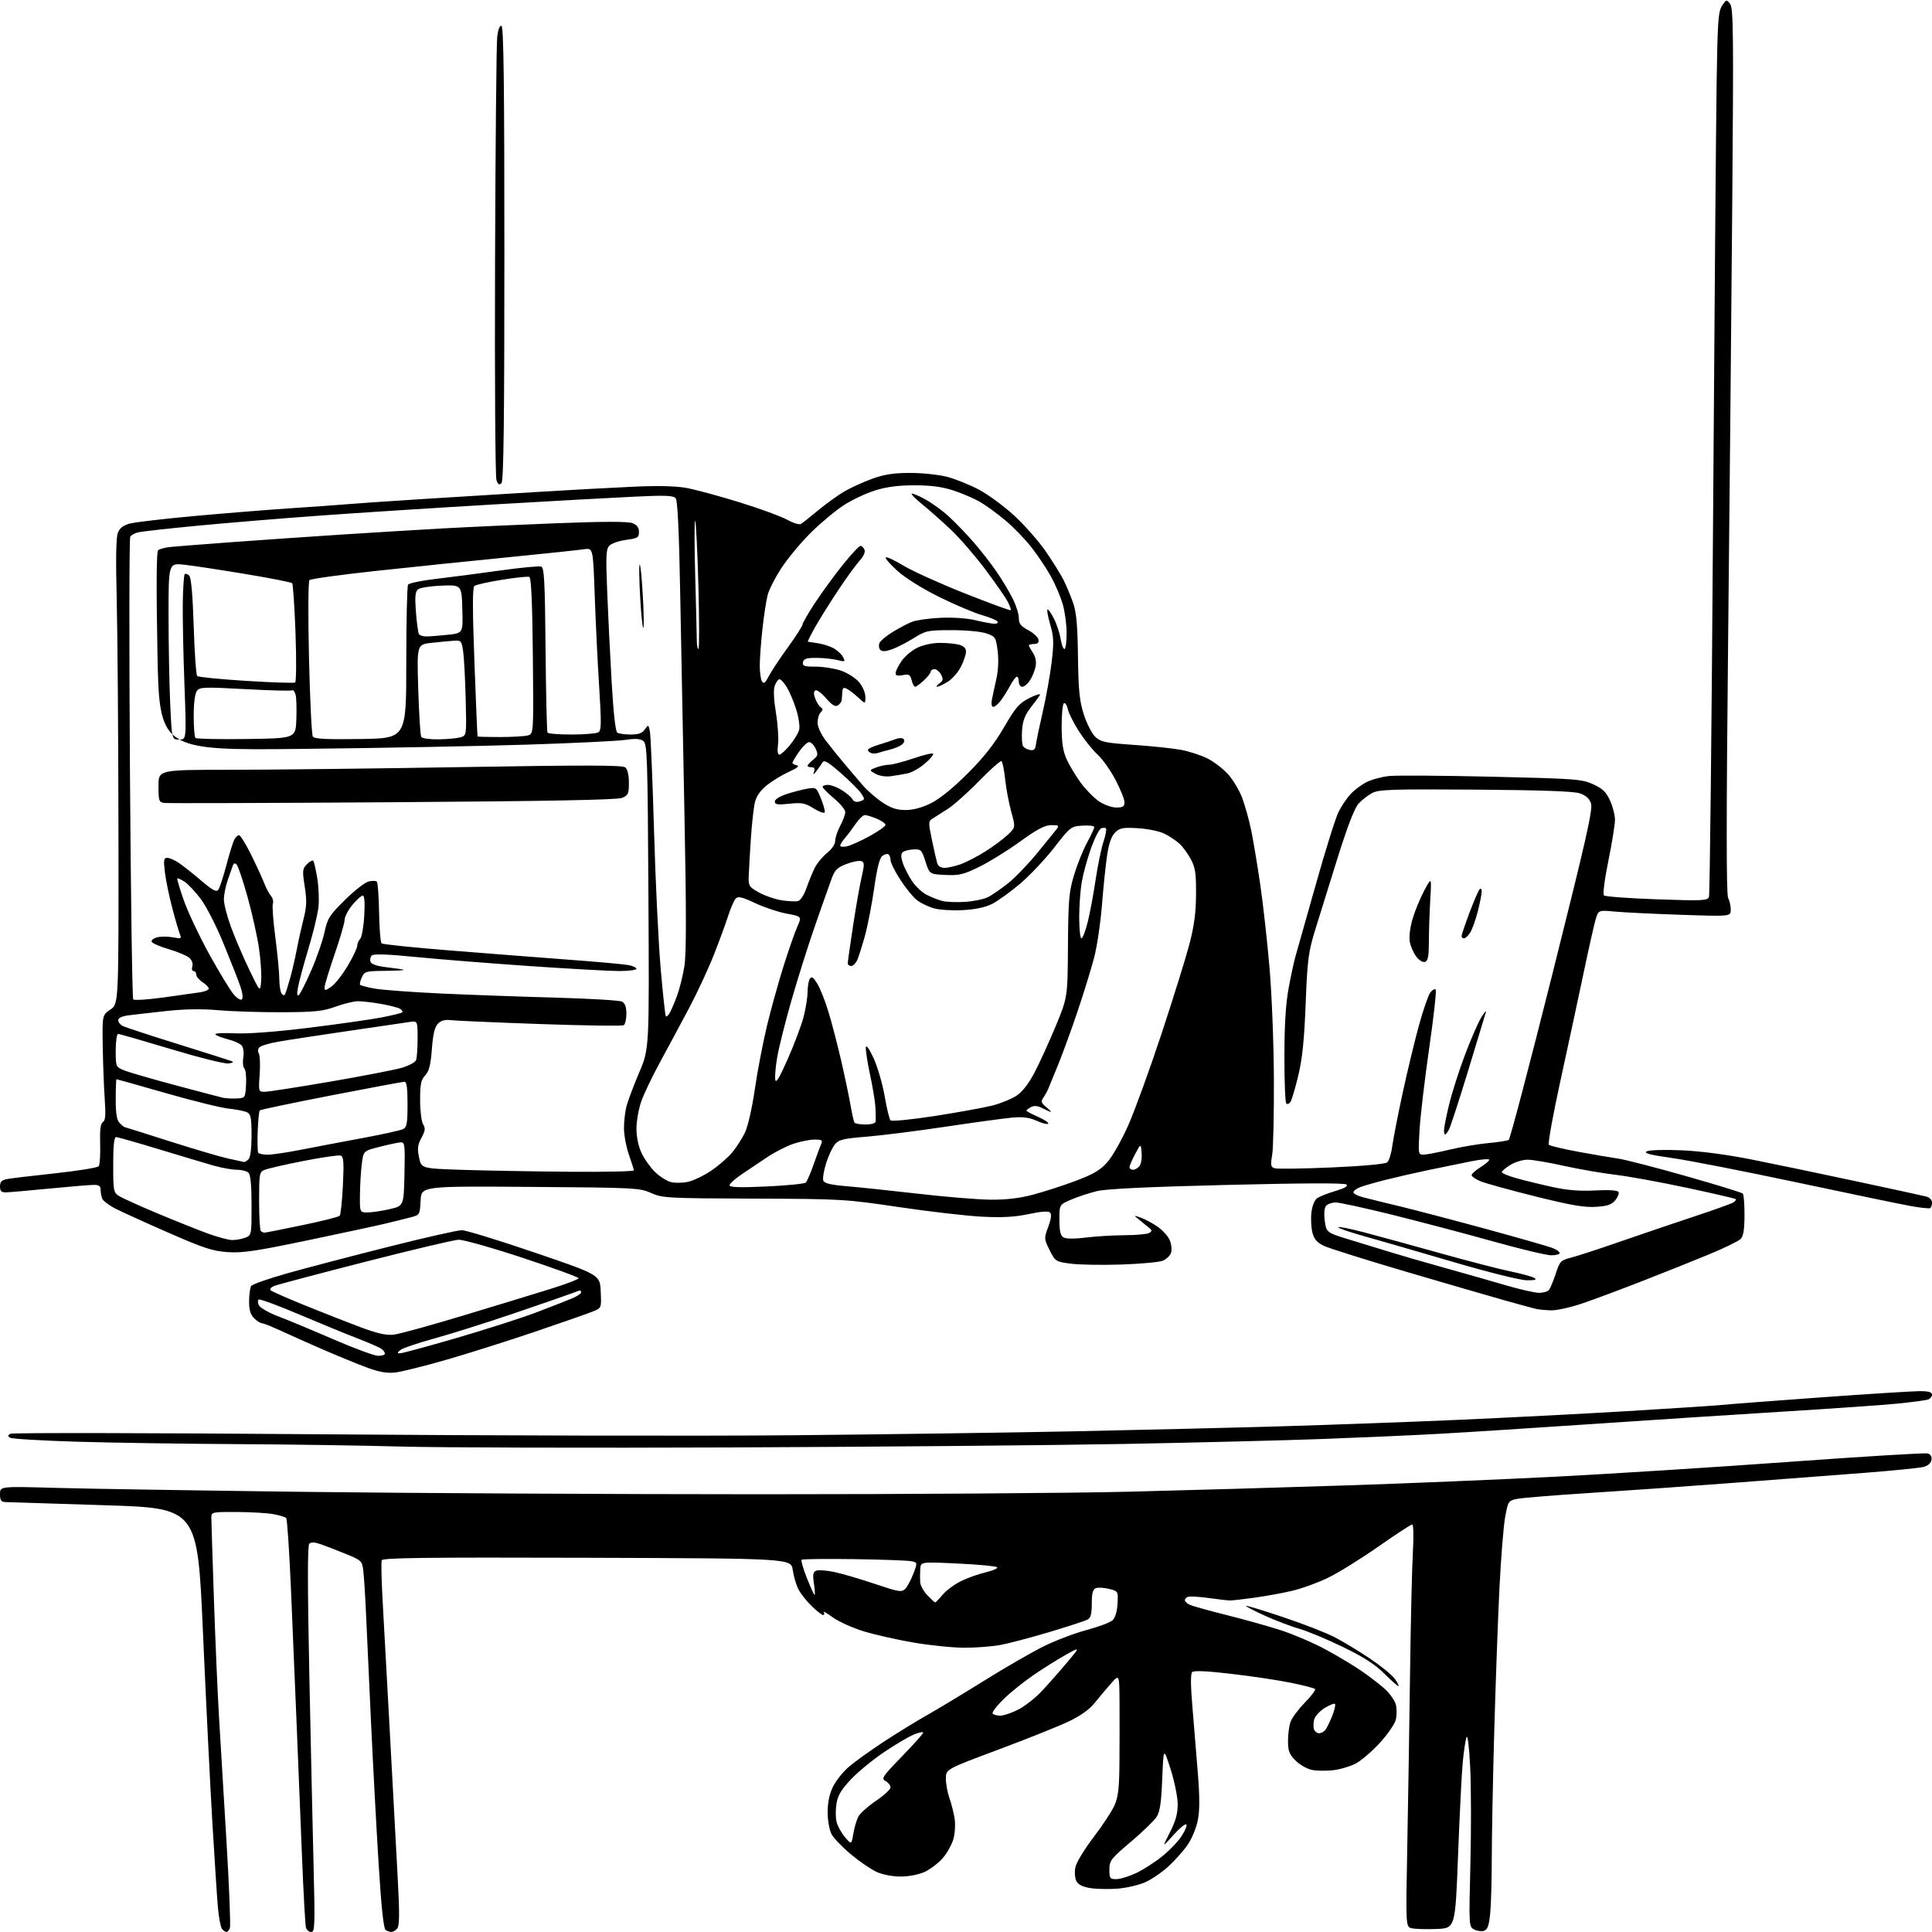 <?xml version="1.0" encoding="UTF-8" standalone="no"?>
<svg 
  version="1.1" 
  xmlns="http://www.w3.org/2000/svg" 
  xmlns:xlink="http://www.w3.org/1999/xlink" 
  xmlns:svg="http://www.w3.org/2000/svg"
  xmlns:rdf="http://www.w3.org/1999/02/22-rdf-syntax-ns#"
  xmlns:cc="http://creativecommons.org/ns#"
  xmlns:dc="http://purl.org/dc/elements/1.1/"
  viewBox="0 0 768 768"
  width="768"
  height="768"
>
<style>svg {background-color: white; }</style>"
<path stroke="none" fill="black" fill-rule="evenodd" d="M90.02,768.00C89.59,768.00 88.79,767.44 88.24,766.75C87.69,766.06 86.95,762.12 86.60,758.00C86.25,753.88 85.26,738.58 84.39,724.00C83.53,709.42 81.85,675.45 80.66,648.50C78.50,599.50 78.50,599.50 41.50,598.35C21.15,597.72 3.49,597.16 2.25,597.10C0.42,597.02 0.00,596.42 0.00,593.91C0.00,590.83 0.00,590.83 22.25,591.46C34.49,591.80 78.92,592.51 121.00,593.04C163.07,593.56 244.74,593.99 302.49,593.99C360.23,594.00 426.16,593.54 448.99,592.97C471.82,592.41 510.52,591.29 535.00,590.48C559.48,589.68 597.27,588.10 619.00,586.97C640.73,585.85 682.31,583.21 711.40,581.10C740.50,578.99 765.16,577.49 766.21,577.76C767.44,578.09 768.00,578.98 767.80,580.31C767.61,581.59 766.44,582.65 764.67,583.12C763.12,583.53 752.77,584.57 741.67,585.44C730.58,586.30 706.88,588.11 689.00,589.46C671.12,590.82 645.25,592.64 631.50,593.51C617.75,594.39 604.93,595.43 603.00,595.84C599.61,596.55 599.47,596.77 598.32,603.04C597.68,606.59 596.66,619.17 596.07,631.00C595.48,642.83 594.55,668.36 594.00,687.73C593.45,707.11 593.00,730.11 593.00,738.84C593.00,747.57 592.71,757.46 592.36,760.83C591.87,765.53 591.30,767.09 589.90,767.53C588.90,767.85 587.13,767.61 585.98,766.99C583.91,765.88 583.89,765.54 584.50,741.18C584.85,727.61 584.81,710.21 584.42,702.51C584.01,694.26 583.41,689.37 582.96,690.57C582.55,691.70 581.87,696.19 581.46,700.56C581.04,704.93 580.21,721.55 579.60,737.50C578.50,766.50 578.50,766.50 571.01,766.80C566.89,766.96 562.46,766.83 561.16,766.50C558.80,765.91 558.80,765.91 559.41,734.21C559.75,716.77 560.24,685.85 560.51,665.50C560.78,645.15 561.28,623.44 561.63,617.25C562.00,610.75 561.89,606.00 561.37,606.00C560.87,606.00 554.81,609.96 547.90,614.80C540.98,619.64 531.99,625.22 527.91,627.19C523.84,629.17 517.35,631.52 513.50,632.41C509.65,633.31 502.90,634.53 498.50,635.13C494.10,635.73 489.82,636.22 489.00,636.22C488.18,636.21 484.35,635.77 480.50,635.24C476.65,634.71 472.94,634.49 472.25,634.75C471.56,635.00 471.00,635.60 471.00,636.07C471.00,636.54 471.79,637.34 472.75,637.84C473.71,638.34 480.33,640.20 487.45,641.97C494.57,643.74 504.47,646.52 509.44,648.14C514.41,649.77 522.30,653.17 526.99,655.71C531.67,658.25 537.98,662.02 541.00,664.09C544.02,666.15 548.19,669.34 550.26,671.17C552.32,673.00 554.38,675.85 554.84,677.50C555.30,679.15 555.29,681.95 554.82,683.71C554.35,685.48 551.42,689.67 548.31,693.03C545.21,696.39 540.91,700.03 538.76,701.12C536.62,702.22 532.69,703.37 530.02,703.68C527.36,704.00 523.58,703.96 521.63,703.59C519.67,703.22 516.71,701.56 515.04,699.89C512.49,697.33 512.00,696.07 512.00,691.99C512.00,689.32 512.48,685.86 513.06,684.32C513.64,682.77 516.20,679.37 518.75,676.77C521.29,674.17 523.09,671.76 522.74,671.40C522.38,671.05 518.10,669.94 513.22,668.94C508.33,667.94 497.72,666.34 489.63,665.40C479.81,664.25 474.59,664.01 473.92,664.68C473.25,665.35 473.27,669.80 473.97,678.09C474.54,684.92 475.51,696.73 476.12,704.35C476.93,714.38 476.93,719.70 476.14,723.63C475.55,726.62 473.74,730.97 472.14,733.30C470.53,735.64 467.11,739.49 464.53,741.86C461.96,744.24 457.77,747.10 455.24,748.22C452.70,749.34 447.83,750.48 444.41,750.76C441.00,751.03 436.13,750.95 433.60,750.57C430.46,750.10 428.66,749.23 427.91,747.83C427.31,746.71 427.10,744.27 427.45,742.40C427.81,740.47 430.90,735.33 434.63,730.44C438.23,725.73 442.01,719.98 443.03,717.66C444.51,714.31 444.92,710.79 445.00,700.47C445.06,693.34 445.07,682.55 445.03,676.50C444.95,665.50 444.95,665.50 441.72,669.13C439.95,671.12 437.03,674.59 435.23,676.83C433.03,679.58 429.61,682.03 424.73,684.35C420.75,686.24 408.16,691.28 396.75,695.54C376.00,703.29 376.00,703.29 376.00,707.02C376.00,709.07 376.62,712.50 377.37,714.64C378.13,716.78 379.06,720.38 379.44,722.65C379.83,724.95 379.65,728.60 379.03,730.90C378.42,733.17 376.48,736.67 374.72,738.67C372.96,740.67 369.71,743.13 367.51,744.14C365.19,745.19 361.19,745.96 358.00,745.96C354.81,745.96 350.81,745.19 348.49,744.13C346.28,743.13 341.68,739.98 338.25,737.13C334.83,734.28 331.34,730.63 330.51,729.02C329.68,727.41 329.00,723.53 329.00,720.37C329.00,716.59 329.71,713.15 331.09,710.32C332.24,707.95 335.05,704.39 337.34,702.41C339.63,700.43 345.77,696.01 351.00,692.57C356.23,689.13 364.10,684.29 368.50,681.80C372.90,679.31 383.25,673.07 391.50,667.92C399.75,662.78 410.32,656.69 415.00,654.38C419.68,652.08 427.32,649.18 432.00,647.94C436.68,646.70 441.28,644.97 442.23,644.08C443.34,643.06 444.06,640.66 444.23,637.50C444.50,632.54 444.49,632.53 440.86,631.61C438.86,631.11 436.50,630.98 435.61,631.32C434.40,631.78 434.00,633.30 434.00,637.43C434.00,641.65 433.59,643.14 432.25,643.85C431.29,644.35 424.43,646.58 417.00,648.81C409.57,651.03 400.83,653.33 397.57,653.92C394.30,654.52 387.94,655.00 383.42,655.00C378.90,655.00 369.87,654.09 363.35,652.98C356.83,651.87 347.87,649.85 343.43,648.50C339.00,647.15 333.43,644.65 331.07,642.93C328.71,641.22 327.08,640.31 327.45,640.91C327.82,641.51 327.71,642.00 327.21,642.00C326.71,642.00 324.66,640.40 322.65,638.45C320.65,636.50 318.28,633.51 317.40,631.80C316.51,630.09 315.49,626.63 315.13,624.10C314.48,619.50 314.48,619.50 233.35,619.24C168.97,619.04 152.12,619.25 151.74,620.24C151.48,620.93 151.65,628.25 152.11,636.50C152.58,644.75 153.88,668.38 154.99,689.00C156.11,709.62 157.49,735.20 158.06,745.83C158.86,760.51 158.83,765.50 157.93,766.58C157.28,767.36 156.25,767.99 155.63,767.98C155.01,767.98 153.96,767.63 153.30,767.20C152.48,766.69 151.58,758.18 150.51,740.97C149.64,726.96 148.28,701.55 147.48,684.50C146.69,667.45 145.78,647.88 145.48,641.00C145.17,634.12 144.69,626.67 144.42,624.43C143.94,620.46 143.75,620.28 137.22,617.61C133.52,616.10 129.03,614.37 127.23,613.76C124.99,613.00 123.62,612.98 122.93,613.67C122.23,614.37 122.24,630.75 122.95,665.10C123.52,692.82 124.29,727.31 124.65,741.75C125.25,765.37 125.16,768.00 123.73,768.00C122.85,768.00 121.90,767.21 121.62,766.25C121.34,765.29 120.63,752.58 120.05,738.00C119.47,723.42 118.50,699.58 117.90,685.00C117.31,670.42 116.29,646.27 115.64,631.31C114.99,616.36 114.15,603.82 113.77,603.44C113.39,603.06 111.15,602.37 108.79,601.92C106.43,601.46 99.89,601.07 94.25,601.04C84.27,601.00 84.00,601.06 84.01,603.25C84.01,604.49 84.47,619.00 85.03,635.50C85.59,652.00 86.49,672.92 87.03,682.00C87.57,691.08 88.91,713.42 90.01,731.66C91.11,749.90 91.73,765.54 91.39,766.41C91.06,767.29 90.44,768.00 90.02,768.00zM443.75,746.99C445.26,746.98 448.75,745.93 451.50,744.64C454.25,743.35 458.86,740.42 461.75,738.12C464.64,735.83 468.19,732.15 469.65,729.95C471.10,727.76 471.97,725.64 471.58,725.24C471.18,724.85 468.86,726.77 466.40,729.51C461.95,734.50 461.95,734.50 465.07,728.36C467.39,723.79 468.18,720.90 468.15,717.10C468.13,714.28 466.86,708.05 465.32,703.24C462.52,694.50 462.52,694.50 462.01,707.05C461.61,716.78 461.10,720.21 459.72,722.31C458.74,723.81 454.13,728.25 449.47,732.20C441.58,738.88 441.00,739.63 441.00,743.19C441.00,746.68 441.23,747.00 443.75,746.99zM339.21,728.92C339.62,726.49 340.52,723.43 341.21,722.13C341.90,720.82 345.06,717.99 348.23,715.84C351.41,713.69 354.00,711.28 354.00,710.50C354.00,709.71 353.11,708.59 352.03,708.01C350.21,707.04 350.74,706.25 358.52,698.23C363.18,693.43 366.99,689.16 366.99,688.74C367.00,688.32 365.31,688.67 363.25,689.51C361.19,690.36 355.86,693.51 351.41,696.51C346.96,699.51 341.05,704.37 338.28,707.30C334.53,711.26 333.06,713.69 332.54,716.79C332.15,719.08 332.13,722.33 332.50,724.00C332.87,725.68 334.36,728.47 335.82,730.20C338.47,733.35 338.47,733.35 339.21,728.92zM524.35,689.00C525.12,689.00 526.22,688.44 526.79,687.75C527.36,687.06 528.59,684.57 529.54,682.21C530.48,679.85 530.99,677.66 530.68,677.34C530.36,677.03 528.51,677.76 526.55,678.97C524.60,680.18 522.72,682.25 522.39,683.58C522.06,684.91 522.04,686.67 522.36,687.50C522.68,688.32 523.57,689.00 524.35,689.00zM397.59,682.00C398.95,682.00 402.19,680.91 404.78,679.58C407.38,678.25 411.54,674.99 414.04,672.33C416.54,669.67 421.04,664.59 424.04,661.02C429.50,654.55 429.50,654.55 423.50,657.91C420.20,659.75 414.35,663.44 410.50,666.09C406.65,668.75 401.37,673.02 398.77,675.59C396.17,678.16 394.28,680.65 394.58,681.13C394.88,681.61 396.23,682.00 397.59,682.00zM555.93,670.23C555.69,670.38 553.20,668.20 550.40,665.39C546.68,661.67 542.20,658.77 533.90,654.73C527.63,651.68 519.80,648.41 516.50,647.47C513.20,646.53 507.00,644.17 502.73,642.23C498.46,640.29 495.12,638.55 495.31,638.36C495.50,638.16 502.15,640.18 510.08,642.84C518.01,645.50 527.20,649.08 530.50,650.79C533.80,652.50 540.06,656.28 544.42,659.20C548.77,662.11 553.24,665.73 554.35,667.23C555.46,668.74 556.17,670.09 555.93,670.23zM371.75,637.00C371.96,637.00 373.28,635.63 374.69,633.95C376.11,632.27 379.34,629.86 381.88,628.59C384.42,627.32 388.90,625.71 391.83,625.02C394.76,624.33 396.79,623.42 396.33,623.00C395.87,622.57 388.86,621.91 380.75,621.53C366.00,620.83 366.00,620.83 365.82,623.67C365.72,625.22 365.70,627.58 365.78,628.90C365.85,630.22 367.15,632.59 368.65,634.15C370.15,635.72 371.54,637.00 371.75,637.00zM323.81,634.00C324.04,634.00 323.92,631.97 323.55,629.49C323.00,625.82 323.18,624.87 324.52,624.35C325.43,624.00 328.72,624.27 331.84,624.94C334.95,625.61 342.17,627.73 347.89,629.66C357.26,632.82 358.42,633.01 359.82,631.61C360.67,630.76 362.13,628.05 363.07,625.58C364.77,621.11 364.77,621.11 362.13,620.59C360.68,620.30 350.43,619.94 339.33,619.78C328.24,619.63 318.93,619.74 318.64,620.03C318.34,620.32 319.29,623.59 320.74,627.28C322.20,630.98 323.57,634.00 323.81,634.00zM290.50,575.38C233.30,575.61 174.35,575.45 159.50,575.03C144.65,574.61 115.18,574.17 94.00,574.06C72.82,573.95 44.22,573.52 30.42,573.10C16.63,572.68 4.76,571.97 4.05,571.53C2.99,570.88 3.01,570.57 4.15,569.94C4.92,569.51 60.44,569.60 127.52,570.15C194.61,570.69 278.75,570.87 314.50,570.54C350.25,570.21 400.88,569.50 427.00,568.97C453.12,568.43 490.25,567.54 509.50,566.97C528.75,566.41 560.02,565.27 579.00,564.44C597.98,563.61 628.35,562.05 646.50,560.97C664.65,559.89 681.75,558.76 684.50,558.48C687.25,558.19 704.97,556.84 723.88,555.48C742.80,554.11 760.46,553.00 763.13,553.00C766.69,553.00 768.00,553.39 768.00,554.43C768.00,555.22 767.21,556.10 766.25,556.39C765.29,556.67 760.00,557.37 754.50,557.93C749.00,558.49 729.42,559.87 711.00,561.00C692.58,562.13 657.92,564.37 634.00,566.00C610.08,567.62 582.17,569.41 572.00,569.97C561.83,570.53 541.12,571.45 526.00,572.01C510.88,572.58 475.10,573.47 446.50,574.00C417.90,574.53 347.70,575.15 290.50,575.38zM157.00,545.60C153.79,545.94 150.63,545.38 146.00,543.67C142.43,542.35 134.78,539.23 129.00,536.73C123.22,534.23 115.50,530.79 111.84,529.09C108.17,527.39 104.69,526.00 104.09,526.00C103.49,526.00 102.10,525.10 101.00,524.00C99.56,522.56 99.00,520.68 99.02,517.25C99.02,514.64 99.40,511.93 99.84,511.22C100.29,510.52 106.92,508.20 114.58,506.05C122.23,503.91 140.24,499.20 154.59,495.58C168.93,491.96 181.98,489.01 183.59,489.02C185.19,489.03 198.20,493.02 212.50,497.90C238.50,506.76 238.50,506.76 238.79,513.35C239.09,519.94 239.09,519.94 235.79,521.29C233.98,522.04 223.72,525.63 213.00,529.27C202.28,532.91 186.30,537.97 177.50,540.51C168.70,543.04 159.47,545.34 157.00,545.60zM150.25,538.95C151.76,538.98 153.00,538.61 153.00,538.12C153.00,537.64 152.44,536.80 151.75,536.26C151.06,535.71 146.68,533.79 142.00,531.99C137.32,530.18 126.80,525.86 118.61,522.38C110.42,518.90 103.33,516.30 102.86,516.59C102.38,516.88 102.43,517.94 102.96,518.93C103.50,519.93 106.99,521.90 110.72,523.32C114.45,524.73 124.25,528.81 132.50,532.39C140.75,535.96 148.74,538.92 150.25,538.95zM158.98,537.97C159.79,537.99 169.91,535.24 181.48,531.87C193.04,528.50 207.22,523.96 213.00,521.77C218.78,519.58 225.19,517.07 227.25,516.20C229.31,515.33 231.00,514.25 231.00,513.81C231.00,513.36 230.80,513.00 230.57,513.00C230.33,513.00 228.86,513.50 227.32,514.11C225.77,514.71 215.50,518.27 204.50,522.02C193.50,525.76 179.23,530.26 172.78,532.03C166.34,533.79 160.26,535.84 159.28,536.58C157.89,537.64 157.82,537.94 158.98,537.97zM156.50,530.55C158.70,530.30 171.07,526.90 184.00,522.99C196.93,519.09 212.56,514.32 218.75,512.39C224.94,510.46 230.00,508.54 230.00,508.12C230.00,507.70 220.01,504.06 207.80,500.02C195.59,495.99 184.11,492.75 182.29,492.82C180.47,492.88 163.86,496.81 145.38,501.54C126.89,506.27 110.62,510.57 109.22,511.11C107.76,511.66 107.06,512.43 107.59,512.92C108.09,513.38 114.35,516.13 121.50,519.03C128.65,521.93 138.55,525.81 143.50,527.66C150.05,530.09 153.59,530.88 156.50,530.55zM616.56,520.88C614.33,520.82 611.60,520.55 610.50,520.29C609.40,520.03 604.00,518.56 598.50,517.02C593.00,515.48 575.34,510.35 559.25,505.62C543.16,500.88 528.33,496.22 526.30,495.26C523.52,493.93 522.39,492.64 521.71,490.00C521.21,488.07 521.03,484.50 521.30,482.06C521.59,479.44 522.52,477.10 523.55,476.34C524.52,475.63 527.78,474.33 530.79,473.46C534.41,472.41 535.93,471.53 535.27,470.87C534.62,470.22 518.59,470.27 487.89,471.02C456.07,471.80 439.77,472.58 436.00,473.50C432.98,474.24 428.39,475.75 425.80,476.86C421.10,478.88 421.10,478.88 421.13,484.95C421.16,489.64 421.55,491.22 422.88,491.94C423.92,492.49 427.36,492.50 431.55,491.96C435.37,491.47 442.32,491.04 447.00,491.02C451.68,490.99 456.11,490.59 456.85,490.12C457.98,489.40 457.98,489.08 456.85,488.13C456.11,487.51 454.38,486.10 453.00,484.99C450.50,482.99 450.50,482.99 453.50,484.05C455.15,484.63 458.15,486.24 460.16,487.63C462.17,489.01 464.35,491.43 465.00,493.00C465.65,494.57 465.88,496.81 465.51,497.98C465.13,499.16 463.63,500.59 462.16,501.17C460.70,501.75 453.20,502.43 445.50,502.68C437.80,502.92 428.80,502.76 425.50,502.31C419.64,501.52 419.45,501.40 417.23,496.93C415.00,492.45 414.99,492.27 416.69,487.69C417.85,484.57 418.09,482.69 417.42,482.02C416.75,481.35 413.94,481.55 408.96,482.61C403.51,483.77 398.53,484.06 390.50,483.66C384.45,483.36 369.60,481.65 357.50,479.86C336.03,476.67 334.63,476.59 299.50,476.47C265.17,476.34 263.28,476.24 258.80,474.23C254.29,472.20 252.36,472.10 210.80,471.81C167.50,471.50 167.50,471.50 167.20,477.22C166.90,482.90 166.87,482.96 163.20,483.92C161.17,484.46 156.57,485.59 153.00,486.45C149.43,487.30 135.47,490.29 122.00,493.11C101.74,497.34 96.29,498.14 90.50,497.74C84.60,497.34 80.96,496.15 67.30,490.17C58.39,486.27 48.88,481.96 46.17,480.59C43.46,479.22 40.97,477.36 40.62,476.46C40.28,475.57 40.00,473.97 40.00,472.92C40.00,471.49 39.30,471.00 37.25,471.01C35.74,471.02 27.75,471.68 19.50,472.49C11.25,473.30 3.49,473.97 2.25,473.98C0.54,474.00 0.00,473.43 0.00,471.62C0.00,469.83 0.68,469.12 2.75,468.70C4.26,468.40 12.93,467.37 22.00,466.40C31.07,465.43 38.85,464.15 39.27,463.57C39.69,462.98 39.94,458.98 39.81,454.69C39.65,449.10 39.96,446.64 40.90,446.06C41.91,445.44 42.08,443.23 41.63,436.87C41.31,432.27 40.95,422.88 40.84,416.00C40.64,403.50 40.64,403.50 43.91,401.29C47.18,399.08 47.18,399.08 47.09,330.29C47.04,292.45 46.72,250.93 46.39,238.00C45.98,222.32 46.14,213.60 46.85,211.80C47.60,209.88 49.01,208.81 51.71,208.10C53.79,207.55 65.62,206.18 78.00,205.06C90.38,203.94 107.47,202.57 116.00,202.01C124.53,201.46 134.20,200.76 137.50,200.47C140.80,200.18 153.85,199.27 166.50,198.47C179.15,197.66 200.30,196.35 213.50,195.56C226.70,194.76 244.03,193.82 252.00,193.46C261.56,193.03 268.68,193.20 272.90,193.97C276.42,194.62 285.87,197.17 293.90,199.65C301.93,202.13 310.46,205.25 312.86,206.57C315.26,207.90 317.73,208.67 318.36,208.30C318.99,207.92 322.09,205.47 325.25,202.84C328.42,200.22 333.09,196.86 335.63,195.37C338.18,193.88 343.15,191.61 346.68,190.33C351.56,188.56 355.18,188.00 361.84,188.00C366.64,188.00 373.22,188.69 376.45,189.53C379.68,190.37 385.34,192.65 389.03,194.59C392.73,196.53 399.10,201.20 403.19,204.97C407.28,208.74 412.90,215.13 415.68,219.16C418.46,223.20 421.64,228.30 422.75,230.50C423.86,232.70 425.56,236.75 426.53,239.50C427.88,243.36 428.34,248.27 428.51,261.00C428.70,274.61 429.11,278.65 430.85,284.06C432.01,287.66 434.06,291.65 435.41,292.92C437.58,294.95 439.35,295.32 450.68,296.10C457.73,296.58 466.19,297.47 469.47,298.08C472.75,298.69 477.50,300.23 480.03,301.52C482.56,302.80 486.23,305.62 488.19,307.79C490.15,309.96 492.68,314.20 493.81,317.21C494.93,320.22 496.54,326.02 497.38,330.09C498.21,334.17 499.82,343.80 500.95,351.50C502.08,359.20 503.74,374.05 504.64,384.50C505.56,395.09 506.33,414.78 506.39,429.00C506.45,443.02 506.14,456.60 505.70,459.17C505.01,463.20 505.15,463.91 506.71,464.41C507.71,464.72 517.87,464.58 529.30,464.08C541.67,463.54 550.62,462.73 551.41,462.07C552.15,461.46 553.05,458.61 553.43,455.73C553.80,452.85 555.67,443.30 557.57,434.50C559.48,425.70 562.41,413.55 564.08,407.50C565.75,401.45 567.76,395.63 568.55,394.57C569.34,393.51 570.30,392.97 570.69,393.36C571.08,393.75 569.94,404.13 568.16,416.44C566.38,428.75 564.65,443.36 564.31,448.91C563.72,458.67 563.77,459.00 565.79,459.00C566.93,459.00 571.60,458.11 576.16,457.02C580.71,455.93 587.67,454.75 591.62,454.39C595.57,454.04 599.23,453.46 599.75,453.12C600.28,452.78 608.07,423.16 617.07,387.31C630.63,333.26 633.26,321.64 632.44,319.31C631.76,317.37 630.35,316.14 627.89,315.33C625.48,314.54 612.01,314.07 586.41,313.89C553.34,313.66 548.12,313.83 545.50,315.22C543.85,316.09 541.43,317.96 540.11,319.37C538.51,321.08 535.77,328.14 531.81,340.71C528.56,351.05 524.53,364.00 522.85,369.50C520.08,378.56 519.72,381.34 519.02,399.00C518.46,413.40 517.69,420.85 516.10,427.50C514.91,432.45 513.53,437.16 513.02,437.97C512.52,438.78 511.75,439.09 511.32,438.65C510.89,438.22 510.55,429.68 510.57,419.68C510.60,406.98 511.12,398.79 512.30,392.50C513.23,387.55 514.45,381.93 515.02,380.00C515.59,378.07 519.18,365.36 523.01,351.75C526.83,338.14 530.92,325.09 532.09,322.75C533.26,320.41 535.41,317.22 536.86,315.66C538.31,314.10 541.15,311.97 543.18,310.93C545.20,309.89 549.25,308.79 552.18,308.48C555.10,308.18 573.48,308.30 593.00,308.75C626.31,309.53 628.79,309.71 633.28,311.75C637.07,313.47 638.46,314.80 640.01,318.21C641.08,320.57 641.97,324.00 641.98,325.84C641.99,327.68 640.81,335.02 639.36,342.15C637.82,349.69 637.09,355.46 637.61,355.95C638.10,356.41 647.55,357.10 658.61,357.49C676.73,358.13 678.77,358.03 679.34,356.55C679.69,355.65 680.42,288.89 680.96,208.21C681.51,127.52 682.14,48.78 682.38,33.23C682.75,8.53 683.02,4.61 684.54,2.30C686.22,-0.27 686.32,-0.29 687.75,1.58C689.04,3.25 689.15,13.44 688.60,80.50C688.26,122.85 687.51,201.93 686.94,256.22C686.22,325.08 686.22,355.54 686.95,356.91C687.53,357.99 688.00,360.09 688.00,361.59C688.00,364.32 688.00,364.32 668.25,363.65C657.39,363.28 645.55,362.71 641.95,362.37C635.39,361.75 635.39,361.75 634.25,365.62C633.63,367.76 631.47,377.38 629.45,387.00C627.43,396.62 623.33,415.70 620.34,429.40C617.34,443.09 615.25,454.64 615.70,455.07C616.14,455.50 621.45,456.76 627.50,457.87C633.55,458.98 640.67,460.20 643.33,460.57C645.99,460.95 658.04,464.06 670.11,467.49C682.18,470.92 692.38,474.05 692.78,474.45C693.17,474.84 693.49,478.73 693.47,483.08C693.45,488.86 693.03,491.40 691.89,492.54C691.04,493.39 685.43,496.13 679.42,498.61C673.41,501.10 661.52,505.86 653.00,509.18C644.48,512.51 633.70,516.53 629.06,518.11C624.42,519.70 618.80,520.95 616.56,520.88zM611.63,513.91C613.35,513.96 615.20,513.44 615.75,512.75C616.29,512.06 617.50,509.15 618.44,506.27C620.03,501.41 620.44,500.96 624.32,499.99C626.62,499.42 635.48,496.53 644.00,493.57C652.52,490.61 665.80,486.11 673.50,483.56C681.20,481.02 688.16,478.52 688.97,478.02C689.78,477.52 690.23,476.91 689.97,476.66C689.71,476.42 680.95,474.39 670.50,472.15C660.05,469.92 647.23,467.58 642.00,466.97C636.77,466.35 627.60,464.76 621.62,463.43C615.63,462.09 609.16,461.00 607.23,461.00C605.31,461.00 602.22,461.94 600.37,463.08C598.52,464.23 597.00,465.52 597.00,465.95C597.00,466.38 599.64,467.48 602.87,468.38C606.10,469.29 612.51,470.85 617.12,471.85C623.05,473.15 628.02,473.55 634.12,473.22C639.37,472.94 642.98,473.16 643.36,473.78C643.71,474.34 643.16,475.82 642.14,477.07C640.69,478.87 639.05,479.43 634.40,479.74C629.82,480.04 624.43,479.11 610.24,475.57C600.20,473.07 590.41,470.36 588.49,469.56C586.57,468.76 585.00,467.67 585.00,467.13C585.00,466.60 586.58,465.19 588.50,464.00C590.42,462.81 592.00,461.48 592.00,461.03C592.00,460.59 588.96,460.83 585.25,461.55C581.54,462.28 574.09,463.80 568.69,464.93C563.29,466.06 555.42,467.85 551.19,468.91C546.96,469.97 542.26,471.31 540.75,471.89C539.24,472.47 538.00,473.39 538.00,473.94C538.00,474.48 539.69,475.37 541.75,475.91C543.81,476.46 550.45,478.10 556.50,479.55C562.55,481.01 578.08,485.09 591.00,488.61C603.92,492.14 615.74,495.52 617.25,496.13C618.76,496.74 620.00,497.64 620.00,498.12C620.00,498.60 618.49,499.00 616.64,499.00C614.79,499.00 604.33,496.50 593.39,493.44C582.45,490.38 564.55,485.66 553.61,482.94C542.66,480.22 532.48,478.00 530.98,478.00C529.47,478.00 527.74,478.61 527.12,479.35C526.42,480.20 526.24,482.46 526.63,485.35C527.27,490.00 527.27,490.00 537.39,493.06C542.95,494.74 550.20,496.96 553.50,497.99C556.80,499.02 566.25,501.75 574.50,504.06C582.75,506.36 593.77,509.50 599.00,511.04C604.23,512.57 609.91,513.86 611.63,513.91zM607.00,508.93C604.36,508.93 591.96,505.84 577.00,501.45C562.98,497.34 547.11,492.75 541.75,491.26C536.39,489.76 532.00,488.23 532.00,487.85C532.00,487.47 536.84,488.44 542.75,490.01C548.66,491.57 562.27,495.31 573.00,498.31C583.73,501.31 596.02,504.49 600.33,505.38C604.63,506.26 608.91,507.43 609.83,507.96C611.09,508.70 610.40,508.94 607.00,508.93zM92.18,492.94C93.66,492.97 96.02,492.56 97.43,492.02C99.99,491.05 100.00,491.00 100.00,479.22C100.00,471.36 99.60,467.00 98.80,466.20C98.14,465.54 96.07,465.00 94.20,465.00C92.34,465.00 88.26,464.28 85.15,463.41C82.04,462.53 72.25,459.61 63.38,456.91C54.51,454.21 46.75,452.00 46.13,452.00C45.36,452.00 45.00,455.49 45.00,462.98C45.00,473.27 45.14,474.04 47.25,475.39C48.49,476.19 55.12,479.20 62.00,482.09C68.88,484.98 77.88,488.59 82.00,490.12C86.12,491.64 90.71,492.91 92.18,492.94zM105.13,490.00C105.57,490.00 112.31,488.67 120.12,487.04C127.92,485.42 134.63,483.73 135.03,483.29C135.43,482.86 136.00,477.41 136.31,471.19C136.75,462.22 136.59,459.78 135.51,459.37C134.77,459.08 128.16,460.02 120.83,461.46C113.50,462.90 106.49,464.50 105.25,465.02C103.10,465.91 103.00,466.48 103.00,477.31C103.00,483.56 103.30,488.97 103.67,489.33C104.03,489.70 104.69,490.00 105.13,490.00zM146.25,481.96C148.04,481.93 151.97,481.34 155.00,480.63C160.50,479.35 160.50,479.35 160.78,466.68C161.04,455.05 160.91,454.01 159.28,454.10C158.30,454.15 154.57,454.94 151.00,455.85C144.50,457.50 144.50,457.50 143.84,462.50C143.47,465.25 143.14,470.76 143.09,474.75C143.00,482.00 143.00,482.00 146.25,481.96zM767.25,480.27C766.84,480.49 763.35,480.10 759.50,479.41C755.65,478.72 735.45,474.53 714.61,470.10C693.77,465.66 671.35,461.28 664.79,460.35C656.02,459.11 653.31,458.41 654.57,457.70C655.55,457.15 661.45,456.96 668.39,457.26C676.04,457.59 686.39,458.95 696.50,460.96C705.30,462.71 723.89,466.59 737.80,469.57C751.72,472.55 764.20,475.26 765.55,475.60C767.04,475.97 768.00,476.94 768.00,478.05C768.00,479.06 767.66,480.06 767.25,480.27zM393.56,476.89C399.78,476.96 405.06,476.36 410.40,474.96C414.68,473.84 422.30,471.39 427.34,469.51C434.54,466.82 437.28,465.22 440.15,462.03C442.19,459.76 445.89,453.23 448.54,447.23C451.14,441.33 457.07,425.02 461.70,411.00C466.34,396.98 471.31,381.00 472.76,375.50C474.71,368.06 475.40,362.94 475.44,355.50C475.49,347.10 475.16,344.86 473.35,341.50C472.16,339.30 470.14,336.54 468.85,335.37C467.56,334.19 464.93,332.43 463.00,331.46C461.05,330.46 456.41,329.49 452.50,329.24C446.47,328.87 445.20,329.09 443.35,330.85C441.87,332.26 440.87,335.01 440.14,339.70C439.56,343.44 438.63,352.35 438.07,359.50C437.51,366.65 436.12,376.10 434.98,380.50C433.84,384.90 430.86,394.57 428.36,402.00C425.86,409.43 422.33,419.10 420.52,423.50C418.71,427.90 416.95,432.18 416.62,433.00C416.29,433.82 415.45,435.32 414.76,436.31C413.69,437.86 413.85,438.41 415.86,440.06C417.16,441.13 418.00,442.00 417.73,442.00C417.45,442.00 415.98,441.35 414.44,440.56C412.49,439.54 411.12,439.40 409.83,440.09C408.82,440.63 408.00,441.26 408.00,441.49C408.00,441.72 410.09,442.83 412.65,443.97C415.21,445.10 417.02,446.31 416.66,446.67C416.31,447.02 414.24,446.51 412.07,445.53C409.14,444.21 406.62,443.89 402.31,444.27C399.11,444.56 387.27,446.18 376.00,447.87C364.73,449.56 350.58,451.35 344.57,451.84C335.10,452.61 333.40,453.03 331.85,454.94C330.86,456.16 329.30,459.55 328.38,462.47C327.46,465.39 326.96,468.46 327.28,469.30C327.71,470.40 330.20,471.00 336.51,471.53C341.26,471.93 354.01,473.27 364.83,474.51C375.65,475.76 388.58,476.83 393.56,476.89zM304.71,471.64C312.81,471.27 319.83,470.57 320.32,470.08C320.81,469.59 322.22,466.33 323.44,462.84C324.67,459.35 326.02,455.71 326.44,454.75C327.09,453.27 326.68,453.00 323.79,453.00C321.90,453.00 318.14,453.75 315.43,454.66C312.72,455.57 308.07,457.93 305.11,459.91C302.15,461.88 297.53,464.98 294.86,466.78C292.19,468.58 290.00,470.57 290.00,471.18C290.00,472.00 294.08,472.13 304.71,471.64zM273.50,469.79C275.70,469.31 279.89,467.29 282.81,465.30C285.74,463.30 289.46,460.06 291.09,458.08C292.72,456.11 294.98,452.60 296.11,450.27C297.30,447.81 298.97,440.49 300.09,432.77C301.16,425.47 303.34,414.10 304.95,407.50C306.55,400.90 309.48,390.36 311.46,384.09C313.44,377.81 315.88,370.79 316.90,368.49C318.75,364.31 318.75,364.31 312.76,363.19C309.46,362.58 303.81,360.70 300.20,359.01C294.90,356.53 293.41,356.18 292.44,357.22C291.78,357.92 290.45,360.98 289.48,364.00C288.52,367.02 285.96,374.00 283.79,379.50C281.63,385.00 277.24,394.45 274.04,400.50C270.84,406.55 265.64,416.23 262.49,422.00C259.34,427.77 255.92,434.93 254.88,437.91C253.85,440.88 253.00,445.72 253.00,448.67C253.00,451.97 253.78,455.68 255.03,458.35C256.15,460.73 258.56,464.12 260.38,465.88C262.20,467.65 265.00,469.44 266.59,469.87C268.19,470.31 271.30,470.27 273.50,469.79zM226.25,465.79C240.41,465.90 251.99,465.66 251.97,465.25C251.95,464.84 251.06,462.02 250.00,459.00C248.94,455.98 248.05,451.25 248.04,448.50C248.02,445.75 248.50,441.70 249.11,439.50C249.71,437.30 251.98,431.31 254.15,426.19C258.10,416.87 258.10,416.87 257.76,356.33C257.45,300.78 257.28,295.68 255.72,294.54C254.52,293.66 252.50,293.53 248.76,294.10C245.87,294.55 228.43,295.40 210.00,295.99C191.57,296.59 151.03,297.36 119.90,297.70C63.31,298.31 63.31,298.31 62.58,259.03C62.10,233.49 62.19,219.41 62.84,218.76C63.38,218.22 65.78,217.60 68.16,217.38C70.55,217.16 81.50,216.31 92.50,215.49C103.50,214.68 122.85,213.34 135.50,212.52C148.15,211.70 166.60,210.58 176.50,210.03C186.40,209.48 206.69,208.56 221.60,207.98C239.85,207.28 249.56,207.26 251.35,207.94C253.24,208.66 254.00,209.67 254.00,211.44C254.00,213.68 253.49,214.00 248.93,214.60C246.15,214.97 243.16,215.99 242.29,216.86C240.92,218.22 240.79,220.66 241.36,234.97C241.71,244.06 242.51,260.27 243.13,271.00C243.83,283.18 244.67,290.78 245.37,291.23C245.99,291.64 248.39,291.98 250.69,291.98C253.79,292.00 255.26,291.47 256.32,289.96C257.72,287.96 257.76,287.97 258.34,290.71C258.66,292.24 259.40,309.93 259.98,330.00C260.55,350.07 261.74,374.82 262.63,385.00C263.51,395.18 264.43,403.71 264.67,403.97C264.91,404.23 265.53,403.78 266.05,402.97C266.57,402.16 267.89,399.13 268.99,396.23C270.09,393.33 271.47,387.83 272.07,384.01C272.84,379.05 272.84,361.83 272.08,323.78C271.49,294.48 270.72,254.53 270.37,235.00C269.95,211.57 269.35,199.03 268.62,198.11C267.73,196.98 264.80,196.84 253.01,197.39C245.03,197.75 219.60,199.16 196.50,200.51C173.40,201.87 141.90,203.89 126.50,205.01C111.10,206.13 89.28,207.94 78.00,209.03C66.72,210.12 56.38,211.27 55.01,211.59C53.64,211.90 52.19,212.69 51.78,213.33C51.37,213.97 51.31,255.45 51.65,305.50C51.98,355.55 52.57,396.85 52.96,397.28C53.35,397.72 58.81,397.36 65.08,396.50C71.36,395.63 77.96,394.70 79.75,394.42C81.54,394.14 83.00,393.49 83.00,392.98C83.00,392.47 81.88,391.31 80.50,390.41C79.12,389.51 78.00,388.15 78.00,387.38C78.00,386.62 77.52,386.00 76.93,386.00C76.35,386.00 76.13,385.18 76.45,384.17C76.79,383.08 76.32,381.70 75.26,380.76C74.29,379.90 70.61,378.34 67.07,377.31C63.54,376.28 60.48,374.94 60.28,374.34C60.08,373.73 61.08,372.94 62.52,372.59C63.95,372.23 66.74,372.24 68.72,372.61C71.98,373.22 72.25,373.11 71.53,371.39C71.09,370.35 69.72,365.68 68.49,361.00C67.25,356.32 65.93,349.91 65.55,346.75C64.95,341.77 65.08,341.00 66.52,341.00C67.44,341.00 69.61,341.98 71.35,343.19C73.08,344.39 77.03,347.54 80.13,350.18C84.38,353.81 86.00,354.69 86.74,353.75C87.28,353.06 88.73,348.68 89.97,344.00C91.20,339.32 92.63,334.71 93.14,333.75C93.65,332.79 94.50,332.00 95.02,332.00C95.55,332.00 97.71,335.49 99.82,339.75C101.93,344.01 104.26,349.07 104.99,351.00C105.73,352.93 106.94,355.22 107.69,356.11C108.44,356.99 108.79,358.39 108.47,359.22C108.15,360.04 108.59,366.05 109.45,372.57C110.30,379.09 111.01,386.46 111.02,388.96C111.02,391.46 111.42,394.11 111.89,394.86C112.36,395.60 112.98,395.83 113.25,395.36C113.53,394.89 114.45,392.02 115.29,389.00C116.14,385.98 117.34,380.80 117.96,377.50C118.58,374.20 119.79,368.76 120.64,365.41C121.92,360.45 122.01,358.05 121.13,352.42C120.15,346.08 120.22,345.34 122.00,343.56C123.07,342.49 124.20,341.86 124.51,342.17C124.82,342.48 125.54,345.61 126.12,349.12C126.70,352.63 126.91,357.84 126.58,360.70C126.26,363.56 124.46,370.99 122.58,377.20C120.70,383.42 118.85,390.30 118.46,392.50C117.95,395.39 118.06,396.21 118.86,395.47C119.46,394.91 121.71,390.40 123.85,385.46C126.00,380.52 128.32,373.78 129.02,370.49C130.17,365.09 130.96,363.84 137.07,357.79C140.80,354.10 145.03,350.78 146.47,350.42C147.91,350.06 149.41,350.08 149.80,350.46C150.18,350.85 150.59,356.37 150.69,362.73C150.80,369.09 151.25,374.61 151.69,375.01C152.14,375.40 164.69,376.70 179.59,377.88C194.50,379.07 215.65,380.71 226.59,381.53C237.54,382.35 247.96,383.29 249.75,383.62C251.54,383.95 253.00,384.62 253.00,385.11C253.00,385.60 249.91,386.00 246.14,386.00C242.37,386.00 226.28,385.11 210.39,384.02C194.50,382.92 174.15,381.30 165.16,380.41C153.86,379.29 148.49,379.11 147.77,379.83C147.20,380.40 146.99,381.53 147.31,382.35C147.67,383.31 149.93,384.07 153.69,384.50C156.88,384.86 159.95,385.31 160.50,385.50C161.05,385.69 157.78,385.88 153.23,385.92C145.41,386.00 144.90,386.14 143.82,388.50C143.19,389.88 142.90,391.23 143.16,391.50C143.43,391.77 145.97,392.42 148.79,392.96C151.62,393.50 163.51,394.38 175.22,394.93C186.92,395.47 207.53,396.22 221.00,396.58C234.47,396.95 246.29,397.66 247.25,398.16C248.46,398.79 249.00,400.27 249.00,402.98C249.00,405.12 248.52,407.18 247.93,407.54C247.34,407.91 232.38,407.69 214.68,407.07C196.98,406.45 181.01,405.75 179.20,405.53C176.93,405.24 175.33,405.67 174.11,406.89C172.81,408.19 172.14,410.98 171.68,417.01C171.19,423.38 170.56,425.84 169.02,427.48C167.35,429.25 167.00,430.98 167.00,437.33C167.00,441.57 167.54,445.89 168.20,446.94C169.17,448.49 169.04,449.51 167.53,452.31C166.01,455.14 165.84,456.57 166.59,460.14C167.51,464.50 167.51,464.50 184.00,465.04C193.08,465.33 212.09,465.67 226.25,465.79zM450.38,465.00C451.14,465.00 452.29,464.36 452.94,463.57C453.59,462.78 453.99,460.42 453.81,458.32C453.50,454.50 453.50,454.50 451.25,458.71C450.01,461.03 449.00,463.39 449.00,463.96C449.00,464.53 449.62,465.00 450.38,465.00zM97.05,461.92C97.35,461.96 98.14,461.46 98.80,460.80C99.54,460.06 100.00,456.43 100.00,451.34C100.00,444.47 99.70,442.92 98.25,442.17C97.29,441.68 94.03,441.02 91.00,440.71C87.97,440.40 76.75,437.64 66.06,434.57C55.37,431.51 46.48,429.00 46.31,429.00C46.14,429.00 46.00,432.57 46.00,436.93C46.00,442.80 46.41,445.26 47.57,446.43C48.44,447.29 49.26,448.00 49.40,448.00C49.54,448.00 57.50,450.51 67.08,453.57C76.66,456.63 87.20,459.75 90.50,460.49C93.80,461.23 96.75,461.88 97.05,461.92zM106.42,459.00C108.24,459.00 114.17,458.12 119.61,457.05C125.05,455.98 136.03,453.90 144.00,452.42C151.97,450.94 159.29,449.33 160.25,448.83C161.72,448.07 162.00,446.49 162.00,438.96C162.00,432.45 161.66,430.00 160.75,430.02C160.06,430.03 146.97,432.47 131.66,435.44C116.34,438.42 103.57,441.10 103.27,441.40C102.97,441.69 102.60,445.43 102.44,449.69C102.29,453.96 102.38,457.80 102.64,458.22C102.90,458.65 104.60,459.00 106.42,459.00zM574.46,451.00C574.21,451.00 574.00,450.21 574.01,449.25C574.01,448.29 574.91,443.78 576.00,439.24C577.08,434.69 579.87,425.92 582.19,419.74C584.50,413.56 587.47,406.70 588.79,404.50C590.10,402.30 590.93,401.40 590.62,402.50C590.31,403.60 587.14,414.06 583.57,425.74C580.00,437.43 576.59,447.89 576.00,448.99C575.41,450.10 574.72,451.00 574.46,451.00zM344.06,447.00C346.49,447.00 348.04,446.52 348.10,445.75C348.15,445.06 348.12,442.70 348.02,440.50C347.93,438.30 346.96,432.32 345.86,427.20C344.77,422.09 344.02,417.15 344.20,416.22C344.38,415.26 345.74,417.25 347.37,420.88C348.93,424.37 350.87,431.11 351.69,435.86C352.50,440.61 353.53,444.89 353.99,445.36C354.45,445.84 362.35,445.05 371.75,443.60C381.06,442.15 391.34,440.28 394.59,439.44C397.84,438.60 402.11,436.85 404.07,435.56C406.40,434.03 408.90,430.82 411.24,426.35C413.22,422.58 416.99,414.32 419.62,408.00C424.39,396.50 424.39,396.50 424.53,376.00C424.65,357.93 424.93,354.61 426.90,348.00C428.13,343.88 430.45,338.06 432.07,335.07C433.68,332.09 435.00,329.25 435.00,328.77C435.00,328.29 432.89,328.03 430.31,328.20C425.72,328.49 425.48,328.68 419.00,337.00C415.35,341.68 409.25,348.13 405.44,351.35C401.62,354.56 396.70,358.12 394.50,359.26C391.89,360.61 387.90,361.49 383.00,361.78C378.88,362.02 373.65,361.72 371.38,361.11C369.11,360.49 366.01,359.01 364.49,357.81C362.97,356.62 359.98,352.95 357.86,349.66C355.74,346.38 354.00,342.89 354.00,341.90C354.00,340.92 353.62,339.88 353.15,339.59C352.68,339.30 351.58,339.61 350.71,340.28C349.64,341.11 348.61,345.20 347.51,353.00C346.61,359.32 344.96,367.84 343.84,371.93C342.72,376.01 341.32,380.40 340.74,381.68C340.16,382.95 339.08,384.00 338.34,384.00C337.60,384.00 337.00,383.52 337.00,382.92C337.00,382.33 337.94,375.69 339.08,368.17C340.22,360.65 341.76,351.89 342.50,348.69C343.67,343.66 343.65,342.80 342.39,342.32C341.58,342.01 338.94,342.51 336.52,343.44C332.84,344.84 331.87,345.81 330.57,349.31C329.72,351.61 326.76,360.01 323.99,367.97C321.22,375.92 316.97,389.42 314.53,397.97C312.10,406.51 309.59,416.49 308.97,420.14C308.34,423.79 307.98,427.84 308.17,429.14C308.41,430.86 309.78,428.59 313.20,420.85C315.78,415.00 318.59,407.51 319.45,404.21C320.30,400.91 321.01,396.48 321.02,394.36C321.02,392.24 321.43,389.86 321.93,389.08C322.63,387.97 323.28,388.41 324.92,391.08C326.07,392.96 328.09,398.10 329.41,402.50C330.73,406.90 332.95,415.45 334.35,421.50C335.75,427.55 337.41,435.42 338.03,438.99C338.66,442.55 339.39,445.82 339.65,446.24C339.91,446.66 341.89,447.00 344.06,447.00zM94.00,436.66C97.50,436.50 97.50,436.50 97.81,431.11C97.98,428.14 97.68,425.28 97.14,424.74C96.60,424.20 96.41,422.25 96.71,420.39C97.02,418.48 96.76,416.41 96.10,415.62C95.46,414.85 92.95,413.72 90.53,413.11C88.10,412.50 85.89,411.63 85.61,411.18C85.33,410.73 88.80,410.54 93.30,410.76C98.42,411.01 109.38,410.20 122.50,408.59C134.05,407.17 147.07,405.32 151.44,404.49C155.80,403.65 159.61,402.72 159.91,402.43C160.20,402.13 159.80,401.50 159.02,401.01C158.24,400.53 154.84,399.66 151.47,399.07C148.10,398.48 143.98,398.00 142.32,398.00C140.67,398.00 136.66,398.97 133.41,400.16C128.35,402.00 125.28,402.32 112.00,402.38C103.47,402.41 92.12,402.05 86.76,401.57C80.28,401.00 73.41,401.10 66.26,401.88C60.34,402.53 53.59,403.29 51.25,403.59C48.52,403.93 47.00,404.63 47.00,405.53C47.00,406.30 47.79,407.34 48.75,407.83C49.71,408.33 59.50,411.54 70.50,414.97C81.50,418.40 91.17,421.47 92.00,421.79C93.00,422.18 92.61,422.50 90.83,422.75C89.36,422.95 79.10,420.39 68.03,417.06C56.96,413.73 47.48,411.00 46.95,411.00C46.43,411.00 46.00,413.95 46.00,417.55C46.00,424.00 46.05,424.12 49.25,425.45C51.04,426.19 60.15,428.84 69.50,431.34C78.85,433.84 87.40,436.09 88.50,436.35C89.60,436.60 92.08,436.74 94.00,436.66zM105.28,434.00C106.67,434.00 118.32,432.19 131.16,429.99C144.00,427.78 156.81,425.30 159.64,424.49C162.47,423.67 165.06,422.29 165.39,421.42C165.73,420.55 166.00,416.67 166.00,412.81C166.00,405.78 166.00,405.78 162.75,406.26C160.96,406.52 149.82,408.15 138.00,409.89C126.17,411.62 113.80,413.52 110.50,414.11C107.20,414.69 103.94,415.64 103.26,416.20C102.50,416.83 102.35,417.80 102.87,418.73C103.34,419.56 103.49,423.34 103.22,427.12C102.73,433.95 102.75,434.00 105.28,434.00zM96.16,397.24C96.67,396.73 96.38,394.48 95.49,391.93C94.64,389.49 91.64,381.88 88.83,375.00C86.02,368.12 81.95,360.17 79.79,357.32C77.63,354.47 74.73,351.40 73.35,350.49C71.96,349.58 70.67,349.00 70.48,349.19C70.28,349.38 71.47,353.36 73.11,358.02C74.76,362.68 79.31,372.29 83.22,379.38C87.14,386.46 91.45,393.57 92.81,395.19C94.23,396.88 95.65,397.75 96.16,397.24zM103.81,390.00C104.02,387.52 103.64,381.68 102.96,377.00C102.29,372.32 100.24,363.14 98.42,356.60C96.59,350.05 94.64,344.24 94.08,343.68C93.39,342.99 92.90,343.12 92.55,344.08C92.27,344.86 91.35,347.47 90.52,349.88C89.68,352.28 89.00,355.74 89.00,357.56C89.00,359.38 90.30,364.38 91.89,368.68C93.48,372.98 96.72,380.55 99.10,385.50C103.43,394.50 103.43,394.50 103.81,390.00zM131.75,392.18C133.27,391.10 136.19,387.37 138.25,383.88C140.31,380.40 142.00,376.84 142.00,375.97C142.00,375.11 142.52,373.88 143.16,373.24C143.80,372.60 144.54,368.46 144.79,364.04C145.10,358.77 144.89,356.00 144.20,356.00C143.62,356.00 141.76,357.68 140.07,359.73C138.38,361.78 137.00,364.43 137.00,365.62C137.00,366.81 135.20,373.00 133.00,379.38C130.80,385.76 129.00,391.69 129.00,392.56C129.00,393.90 129.41,393.85 131.75,392.18zM566.54,382.35C565.68,382.68 564.24,381.85 563.06,380.35C561.96,378.95 560.77,376.31 560.43,374.48C560.06,372.51 560.49,368.82 561.49,365.38C562.42,362.20 564.51,357.10 566.13,354.05C569.09,348.50 569.09,348.50 568.54,357.90C568.25,363.08 568.00,370.56 568.00,374.55C568.00,379.98 567.63,381.93 566.54,382.35zM429.88,373.00C430.36,373.00 431.48,370.13 432.36,366.62C433.24,363.11 434.66,355.57 435.50,349.87C436.35,344.17 437.75,337.33 438.62,334.69C439.49,332.04 439.95,329.62 439.65,329.31C439.34,329.00 438.47,328.99 437.71,329.28C436.96,329.57 435.16,333.11 433.71,337.15C432.27,341.19 430.62,347.17 430.05,350.43C429.47,353.70 429.00,360.11 429.00,364.68C429.00,369.26 429.40,373.00 429.88,373.00zM581.98,373.00C581.44,373.00 581.00,372.59 581.00,372.09C581.00,371.58 582.41,367.42 584.13,362.84C585.86,358.25 587.66,354.07 588.13,353.55C588.65,352.98 589.00,353.32 589.00,354.41C589.00,355.40 588.29,358.98 587.43,362.36C586.56,365.74 585.20,369.51 584.40,370.75C583.61,371.99 582.51,373.00 581.98,373.00zM317.21,358.20C318.17,357.97 319.62,355.77 320.54,353.14C321.43,350.59 322.90,346.97 323.81,345.10C324.73,343.24 326.94,340.54 328.74,339.10C330.69,337.55 332.00,335.59 332.00,334.25C332.00,333.01 332.90,330.31 334.00,328.26C335.10,326.21 336.00,323.76 336.00,322.81C336.00,321.87 333.98,319.41 331.50,317.34C329.02,315.27 327.00,313.22 327.00,312.79C327.00,312.35 327.96,312.00 329.13,312.00C330.30,312.00 332.78,312.93 334.63,314.08C336.47,315.22 338.37,316.85 338.85,317.69C339.42,318.72 340.42,319.00 341.84,318.55C343.84,317.92 343.87,317.73 342.40,315.49C341.54,314.17 337.90,310.52 334.31,307.37C329.21,302.90 327.60,301.95 326.96,303.07C326.51,303.86 325.43,305.40 324.57,306.50C323.30,308.11 323.11,308.16 323.60,306.75C324.02,305.56 323.70,305.00 322.61,305.00C321.72,305.00 321.00,304.73 321.00,304.41C321.00,304.09 322.00,303.01 323.21,302.03C325.16,300.46 325.28,299.91 324.24,297.62C323.58,296.18 322.42,295.00 321.66,295.00C320.90,295.00 319.09,296.71 317.64,298.80C316.19,300.90 315.00,302.89 315.00,303.23C315.00,303.57 315.79,304.02 316.75,304.23C317.91,304.48 316.88,305.33 313.67,306.78C311.01,307.98 307.09,310.35 304.94,312.05C302.36,314.09 300.73,316.38 300.12,318.82C299.61,320.84 298.87,327.45 298.47,333.50C298.07,339.55 297.69,346.29 297.62,348.47C297.51,352.16 297.81,352.61 301.77,354.81C304.12,356.11 308.17,357.49 310.77,357.89C313.37,358.28 316.27,358.42 317.21,358.20zM383.72,358.50C387.14,358.27 391.23,357.41 392.81,356.60C394.38,355.79 397.90,353.35 400.64,351.19C403.37,349.03 408.52,343.72 412.08,339.38C415.64,335.05 419.15,330.71 419.90,329.75C421.12,328.16 420.93,328.00 417.87,328.01C415.32,328.02 412.32,329.60 405.50,334.53C400.55,338.11 393.26,342.63 389.29,344.57C382.99,347.66 381.30,348.06 375.79,347.80C369.50,347.50 369.50,347.50 367.90,342.50C366.38,337.79 366.10,337.51 363.04,337.66C361.25,337.75 359.32,338.28 358.77,338.83C358.08,339.52 358.13,340.92 358.91,343.17C359.55,345.00 361.18,348.17 362.53,350.22C363.88,352.27 366.46,354.71 368.25,355.64C370.04,356.57 372.85,357.69 374.50,358.13C376.15,358.56 380.30,358.73 383.72,358.50zM375.44,345.00C376.71,345.00 379.58,344.35 381.83,343.56C384.07,342.77 388.51,340.47 391.70,338.46C394.89,336.44 398.90,333.46 400.60,331.84C403.70,328.90 403.70,328.90 401.99,322.70C401.05,319.29 399.95,313.47 399.56,309.76C399.17,306.05 398.51,302.81 398.10,302.56C397.69,302.31 393.72,305.83 389.28,310.39C384.84,314.95 379.18,319.99 376.71,321.59C374.24,323.19 371.47,324.95 370.56,325.50C369.03,326.42 369.02,327.06 370.48,334.00C371.34,338.12 372.30,342.29 372.59,343.25C372.90,344.25 374.12,345.00 375.44,345.00zM336.75,336.40C338.26,336.05 342.31,334.22 345.75,332.33C349.19,330.45 352.00,328.45 352.00,327.90C352.00,327.35 350.44,326.25 348.53,325.45C346.62,324.65 344.49,324.00 343.78,324.01C343.08,324.01 341.44,325.58 340.14,327.49C338.83,329.40 336.92,331.94 335.89,333.13C334.85,334.33 334.00,335.70 334.00,336.17C334.00,336.65 335.24,336.75 336.75,336.40zM327.84,322.91C327.65,323.44 325.70,322.75 323.50,321.38C320.02,319.22 318.75,318.97 313.75,319.50C309.09,319.99 308.00,319.82 308.00,318.63C308.00,317.76 309.93,316.54 312.75,315.63C315.36,314.79 319.07,313.83 321.00,313.50C324.39,312.91 324.56,313.04 326.34,317.43C327.35,319.92 328.03,322.39 327.84,322.91zM359.98,322.00C362.99,322.00 366.51,321.06 370.05,319.31C373.48,317.61 378.86,313.26 384.57,307.56C391.06,301.08 395.19,295.84 399.07,289.18C403.80,281.06 405.12,279.54 409.30,277.44C411.94,276.12 413.77,275.59 413.38,276.27C412.99,276.95 411.31,279.24 409.65,281.37C407.41,284.25 406.55,286.54 406.28,290.37C406.08,293.19 406.27,296.02 406.71,296.65C407.14,297.28 408.40,297.96 409.50,298.15C411.01,298.41 411.57,297.88 411.79,296.00C411.95,294.62 413.17,288.77 414.50,283.00C415.84,277.23 417.43,268.34 418.04,263.26C418.98,255.38 418.90,253.18 417.51,248.40C416.62,245.31 416.10,242.56 416.37,242.30C416.64,242.03 417.78,243.61 418.90,245.81C420.03,248.01 421.24,251.66 421.60,253.91C421.96,256.16 422.65,258.00 423.13,258.00C423.61,258.00 424.00,255.16 424.00,251.68C424.00,248.21 423.28,242.95 422.41,240.00C421.53,237.06 419.42,232.14 417.72,229.07C416.02,226.01 412.58,220.86 410.08,217.64C407.58,214.42 402.89,209.57 399.64,206.86C396.40,204.15 391.90,200.86 389.63,199.54C387.36,198.23 382.66,196.20 379.18,195.04C374.62,193.52 370.32,192.93 363.68,192.92C357.22,192.90 352.56,193.50 347.93,194.93C344.31,196.05 338.69,198.70 335.43,200.82C332.17,202.94 326.34,207.78 322.48,211.58C318.62,215.39 313.38,221.65 310.83,225.50C308.28,229.35 305.73,234.30 305.16,236.50C304.58,238.70 303.64,244.87 303.06,250.21C302.48,255.55 302.01,262.08 302.02,264.71C302.02,267.34 302.43,270.13 302.91,270.90C303.59,271.96 304.21,271.50 305.54,268.90C306.50,267.03 309.92,261.86 313.14,257.41C316.36,252.96 319.00,248.86 319.00,248.29C319.00,247.72 321.18,243.94 323.83,239.88C326.49,235.82 331.45,229.01 334.85,224.75C338.24,220.49 341.48,217.00 342.04,217.00C342.60,217.00 343.33,217.70 343.66,218.56C344.01,219.48 343.23,221.23 341.76,222.81C340.39,224.29 336.57,229.55 333.28,234.50C329.99,239.45 325.83,246.09 324.05,249.25C322.27,252.41 320.96,255.04 321.15,255.09C321.34,255.14 323.05,255.40 324.95,255.67C326.85,255.94 329.65,256.80 331.17,257.59C332.69,258.38 334.44,259.96 335.06,261.11C336.12,263.09 336.01,263.16 332.84,262.37C331.00,261.91 327.26,261.53 324.52,261.52C320.56,261.50 319.47,261.86 319.20,263.25C318.90,264.74 319.65,265.00 324.25,265.00C327.22,265.00 331.74,265.72 334.31,266.59C336.87,267.46 340.10,269.52 341.49,271.17C342.90,272.84 344.00,275.42 344.00,277.03C344.00,279.90 344.00,279.90 341.25,277.35C339.74,275.95 337.71,274.38 336.75,273.87C335.36,273.12 334.97,273.35 334.85,274.96C334.77,276.08 334.65,277.56 334.60,278.25C334.55,278.94 333.85,279.91 333.06,280.41C332.00,281.07 330.75,280.31 328.37,277.56C326.58,275.50 324.66,274.09 324.10,274.44C323.40,274.87 323.40,275.93 324.10,277.77C324.66,279.25 325.66,280.79 326.30,281.19C327.20,281.74 327.19,282.21 326.24,283.16C325.56,283.84 325.00,285.69 325.00,287.26C325.00,288.97 326.36,291.90 328.38,294.54C330.23,296.98 333.50,301.03 335.63,303.55C337.76,306.06 341.00,309.88 342.83,312.02C344.66,314.16 348.22,317.28 350.75,318.96C354.21,321.25 356.49,322.00 359.98,322.00zM443.73,321.00C446.39,321.00 447.00,320.61 447.00,318.90C447.00,317.74 445.39,313.73 443.42,309.99C441.46,306.25 438.27,301.74 436.33,299.98C434.40,298.23 431.09,294.11 428.98,290.84C426.87,287.58 424.84,283.57 424.49,281.94C424.13,280.31 423.42,279.24 422.92,279.55C422.41,279.86 422.01,284.03 422.02,288.81C422.04,295.31 422.54,298.60 424.03,301.88C425.12,304.28 427.64,308.47 429.62,311.17C431.61,313.87 434.86,317.19 436.85,318.54C438.87,319.91 441.91,321.00 443.73,321.00zM156.00,318.90C107.32,319.23 66.49,319.36 65.25,319.18C63.18,318.89 63.00,318.34 63.00,312.43C63.00,306.00 63.00,306.00 91.82,306.00C107.67,306.00 149.10,305.52 183.89,304.93C232.67,304.11 247.46,304.13 248.56,305.05C249.45,305.79 250.00,308.11 250.00,311.15C250.00,315.56 249.72,316.16 247.25,317.18C245.32,317.96 218.01,318.48 156.00,318.90zM354.00,308.57C351.98,308.83 349.44,308.41 348.00,307.59C345.50,306.15 345.50,306.15 348.32,305.08C349.86,304.48 352.15,304.00 353.39,304.00C354.63,304.00 358.95,302.88 362.99,301.50C367.03,300.13 370.60,299.27 370.92,299.60C371.24,299.93 369.79,301.68 367.71,303.49C365.62,305.30 362.47,307.08 360.71,307.45C358.94,307.81 355.93,308.32 354.00,308.57zM309.80,300.00C310.38,300.00 312.25,298.31 313.96,296.25C315.67,294.19 317.34,291.43 317.68,290.12C318.01,288.81 317.50,285.21 316.54,282.12C315.58,279.03 313.90,275.04 312.81,273.25C311.73,271.46 310.41,270.00 309.89,270.00C309.37,270.00 308.53,271.11 308.02,272.46C307.40,274.08 307.55,277.78 308.45,283.39C309.21,288.05 309.58,293.70 309.28,295.93C308.94,298.47 309.13,300.00 309.80,300.00zM349.00,299.31C348.18,299.60 346.94,299.61 346.25,299.34C345.56,299.06 345.00,298.49 345.00,298.08C345.00,297.66 346.91,296.75 349.25,296.06C351.59,295.36 354.58,294.37 355.90,293.85C357.31,293.30 358.67,293.27 359.19,293.79C359.71,294.31 359.46,295.21 358.57,295.94C357.74,296.63 355.58,297.55 353.78,297.98C351.98,298.42 349.82,299.01 349.00,299.31zM71.22,294.00C74.13,294.00 74.13,294.00 73.32,272.25C72.87,260.29 72.57,245.63 72.66,239.67C72.75,233.72 73.09,228.57 73.43,228.24C73.76,227.91 74.57,228.17 75.22,228.82C76.00,229.60 76.60,236.44 77.00,248.97C77.33,259.40 77.95,268.28 78.38,268.72C78.81,269.15 87.56,270.02 97.82,270.66C108.08,271.30 116.85,271.59 117.32,271.30C117.78,271.02 117.85,262.17 117.47,251.64C117.08,241.11 116.48,232.20 116.14,231.83C115.79,231.46 107.40,229.81 97.50,228.17C87.60,226.52 76.69,224.86 73.25,224.49C67.00,223.80 67.00,223.80 67.00,244.65C67.01,256.12 67.30,271.91 67.66,279.75C68.31,294.00 68.31,294.00 71.22,294.00zM97.94,293.77C117.50,293.50 117.50,293.50 117.80,286.01C117.96,281.89 117.84,277.49 117.52,276.22C117.20,274.95 116.58,274.14 116.14,274.42C115.69,274.69 107.27,274.48 97.42,273.94C81.00,273.05 79.40,273.11 78.25,274.67C77.49,275.71 77.00,279.59 77.00,284.52C77.00,289.00 77.31,292.98 77.69,293.35C78.07,293.73 87.18,293.92 97.94,293.77zM143.32,293.77C161.50,293.50 161.50,293.50 161.50,263.50C161.50,247.00 161.82,233.01 162.21,232.42C162.59,231.82 167.54,230.79 173.21,230.13C178.87,229.47 190.30,227.98 198.62,226.81C206.93,225.64 214.37,224.93 215.16,225.23C216.34,225.68 216.63,231.26 216.87,258.12C217.03,275.91 217.38,290.81 217.64,291.23C217.90,291.65 222.25,291.99 227.31,291.98C232.36,291.98 237.12,291.57 237.89,291.09C239.05,290.35 239.09,287.44 238.17,272.86C237.56,263.31 236.77,247.01 236.41,236.64C235.75,217.78 235.75,217.78 232.12,218.34C230.13,218.65 216.57,220.08 202.00,221.52C187.43,222.96 163.89,225.39 149.70,226.92C135.51,228.45 123.50,230.11 123.02,230.60C122.52,231.11 122.44,244.54 122.83,261.50C123.22,278.00 123.89,292.07 124.34,292.77C124.95,293.74 129.46,293.98 143.32,293.77zM174.31,293.90C177.71,293.85 181.62,293.49 182.99,293.11C185.48,292.41 185.48,292.41 185.12,277.96C184.92,270.01 184.47,261.48 184.12,259.00C183.51,254.76 183.30,254.51 180.49,254.69C178.84,254.80 174.85,255.18 171.60,255.53C165.71,256.18 165.71,256.18 166.26,274.03C166.56,283.85 167.10,292.36 167.46,292.94C167.82,293.52 170.90,293.96 174.31,293.90zM198.75,292.99C203.56,292.98 208.54,292.69 209.81,292.35C212.13,291.73 212.13,291.73 211.82,260.74C211.60,239.26 211.17,229.62 210.40,229.32C209.79,229.09 204.87,229.61 199.46,230.48C194.05,231.35 189.15,232.46 188.56,232.94C187.81,233.57 187.82,242.42 188.59,263.16C189.19,279.30 189.75,292.61 189.84,292.75C189.93,292.89 193.94,292.99 198.75,292.99zM394.81,281.00C394.22,281.00 393.99,279.81 394.28,278.25C394.56,276.74 395.35,273.02 396.04,270.00C396.83,266.55 397.03,262.38 396.59,258.81C395.90,253.37 395.70,253.05 392.19,251.81C390.08,251.06 384.17,250.50 378.41,250.50C368.83,250.50 368.07,250.66 363.25,253.65C360.46,255.39 356.56,257.39 354.59,258.10C352.12,259.00 350.68,259.08 349.97,258.37C349.40,257.80 349.22,256.60 349.56,255.69C349.91,254.79 352.29,252.78 354.85,251.22C357.41,249.67 360.85,247.85 362.50,247.19C364.15,246.53 369.23,245.81 373.78,245.59C378.75,245.36 384.36,245.74 387.78,246.56C390.93,247.31 394.31,247.94 395.31,247.96C396.30,247.98 396.86,247.58 396.54,247.07C396.22,246.55 393.38,245.39 390.23,244.48C387.08,243.57 379.46,240.33 373.29,237.28C366.68,234.01 359.91,229.78 356.79,226.97C353.88,224.36 351.77,221.93 352.11,221.58C352.44,221.24 355.59,222.70 359.11,224.83C362.62,226.97 373.57,231.92 383.44,235.84C393.31,239.75 401.55,242.78 401.76,242.57C401.97,242.36 401.46,240.85 400.61,239.21C399.77,237.58 395.75,231.80 391.69,226.37C387.62,220.94 381.42,213.79 377.90,210.47C374.38,207.15 369.35,202.70 366.72,200.58C364.10,198.45 362.16,196.51 362.41,196.26C362.66,196.01 365.05,196.99 367.71,198.44C370.38,199.89 374.63,202.97 377.16,205.29C379.68,207.61 384.11,212.20 386.99,215.50C389.86,218.80 393.99,224.10 396.16,227.27C398.33,230.45 401.21,235.24 402.55,237.92C403.90,240.60 405.00,244.08 405.00,245.65C405.00,247.92 405.77,248.91 408.74,250.50C410.80,251.60 412.63,253.29 412.81,254.25C413.04,255.46 412.51,256.00 411.07,256.00C409.93,256.00 409.00,256.24 409.00,256.54C409.00,256.83 409.73,258.18 410.62,259.55C411.68,261.15 412.04,263.07 411.65,265.01C411.32,266.65 410.31,269.12 409.41,270.50C408.51,271.87 407.15,273.00 406.38,273.00C405.62,273.00 405.00,272.10 405.00,271.00C405.00,269.90 404.65,269.00 404.23,269.00C403.80,269.00 402.56,270.66 401.48,272.68C400.39,274.70 398.68,277.40 397.68,278.68C396.68,279.96 395.39,281.00 394.81,281.00zM363.78,273.00C363.37,273.00 362.74,271.83 362.39,270.40C361.82,268.16 361.33,267.88 358.87,268.38C356.86,268.78 356.00,268.55 356.00,267.62C356.00,266.89 357.03,264.77 358.29,262.90C359.54,261.03 362.35,258.62 364.54,257.54C366.86,256.39 370.57,255.57 373.50,255.56C376.25,255.55 379.74,255.88 381.25,256.29C383.10,256.79 384.00,257.70 384.00,259.06C384.00,260.17 383.08,262.88 381.96,265.08C380.84,267.28 378.47,269.96 376.71,271.04C374.94,272.11 373.08,272.99 372.56,273.00C372.04,273.00 372.44,272.40 373.44,271.67C374.94,270.57 375.05,269.97 374.09,268.17C373.45,266.98 372.27,266.00 371.46,266.00C370.66,266.00 370.00,266.43 370.00,266.96C370.00,267.49 368.77,269.06 367.26,270.46C365.75,271.86 364.19,273.00 363.78,273.00zM277.64,258.00C278.00,258.00 277.99,246.66 277.62,232.81C277.25,218.95 276.67,207.36 276.34,207.06C276.00,206.75 276.01,216.62 276.36,229.00C276.70,241.38 276.99,252.96 276.99,254.75C277.00,256.54 277.29,258.00 277.64,258.00zM169.41,253.00C170.67,253.00 174.49,252.71 177.89,252.35C184.07,251.71 184.07,251.71 183.78,242.10C183.50,232.50 183.50,232.50 175.55,232.80C171.17,232.96 166.95,233.63 166.17,234.28C165.05,235.20 164.87,237.17 165.34,243.28C165.67,247.58 166.21,251.53 166.53,252.05C166.85,252.57 168.15,253.00 169.41,253.00zM255.73,249.61C255.44,249.89 254.88,244.45 254.48,237.52C254.08,230.59 253.99,224.68 254.27,224.39C254.56,224.11 255.12,229.55 255.52,236.48C255.92,243.41 256.01,249.32 255.73,249.61zM199.35,192.05C198.48,192.92 197.99,192.62 197.35,190.85C196.88,189.56 196.63,150.47 196.79,104.00C196.95,57.53 197.34,17.34 197.64,14.70C197.99,11.72 198.64,10.05 199.35,10.28C200.21,10.57 200.50,33.79 200.50,100.78C200.50,167.39 200.20,191.20 199.35,192.05z" />

</svg>